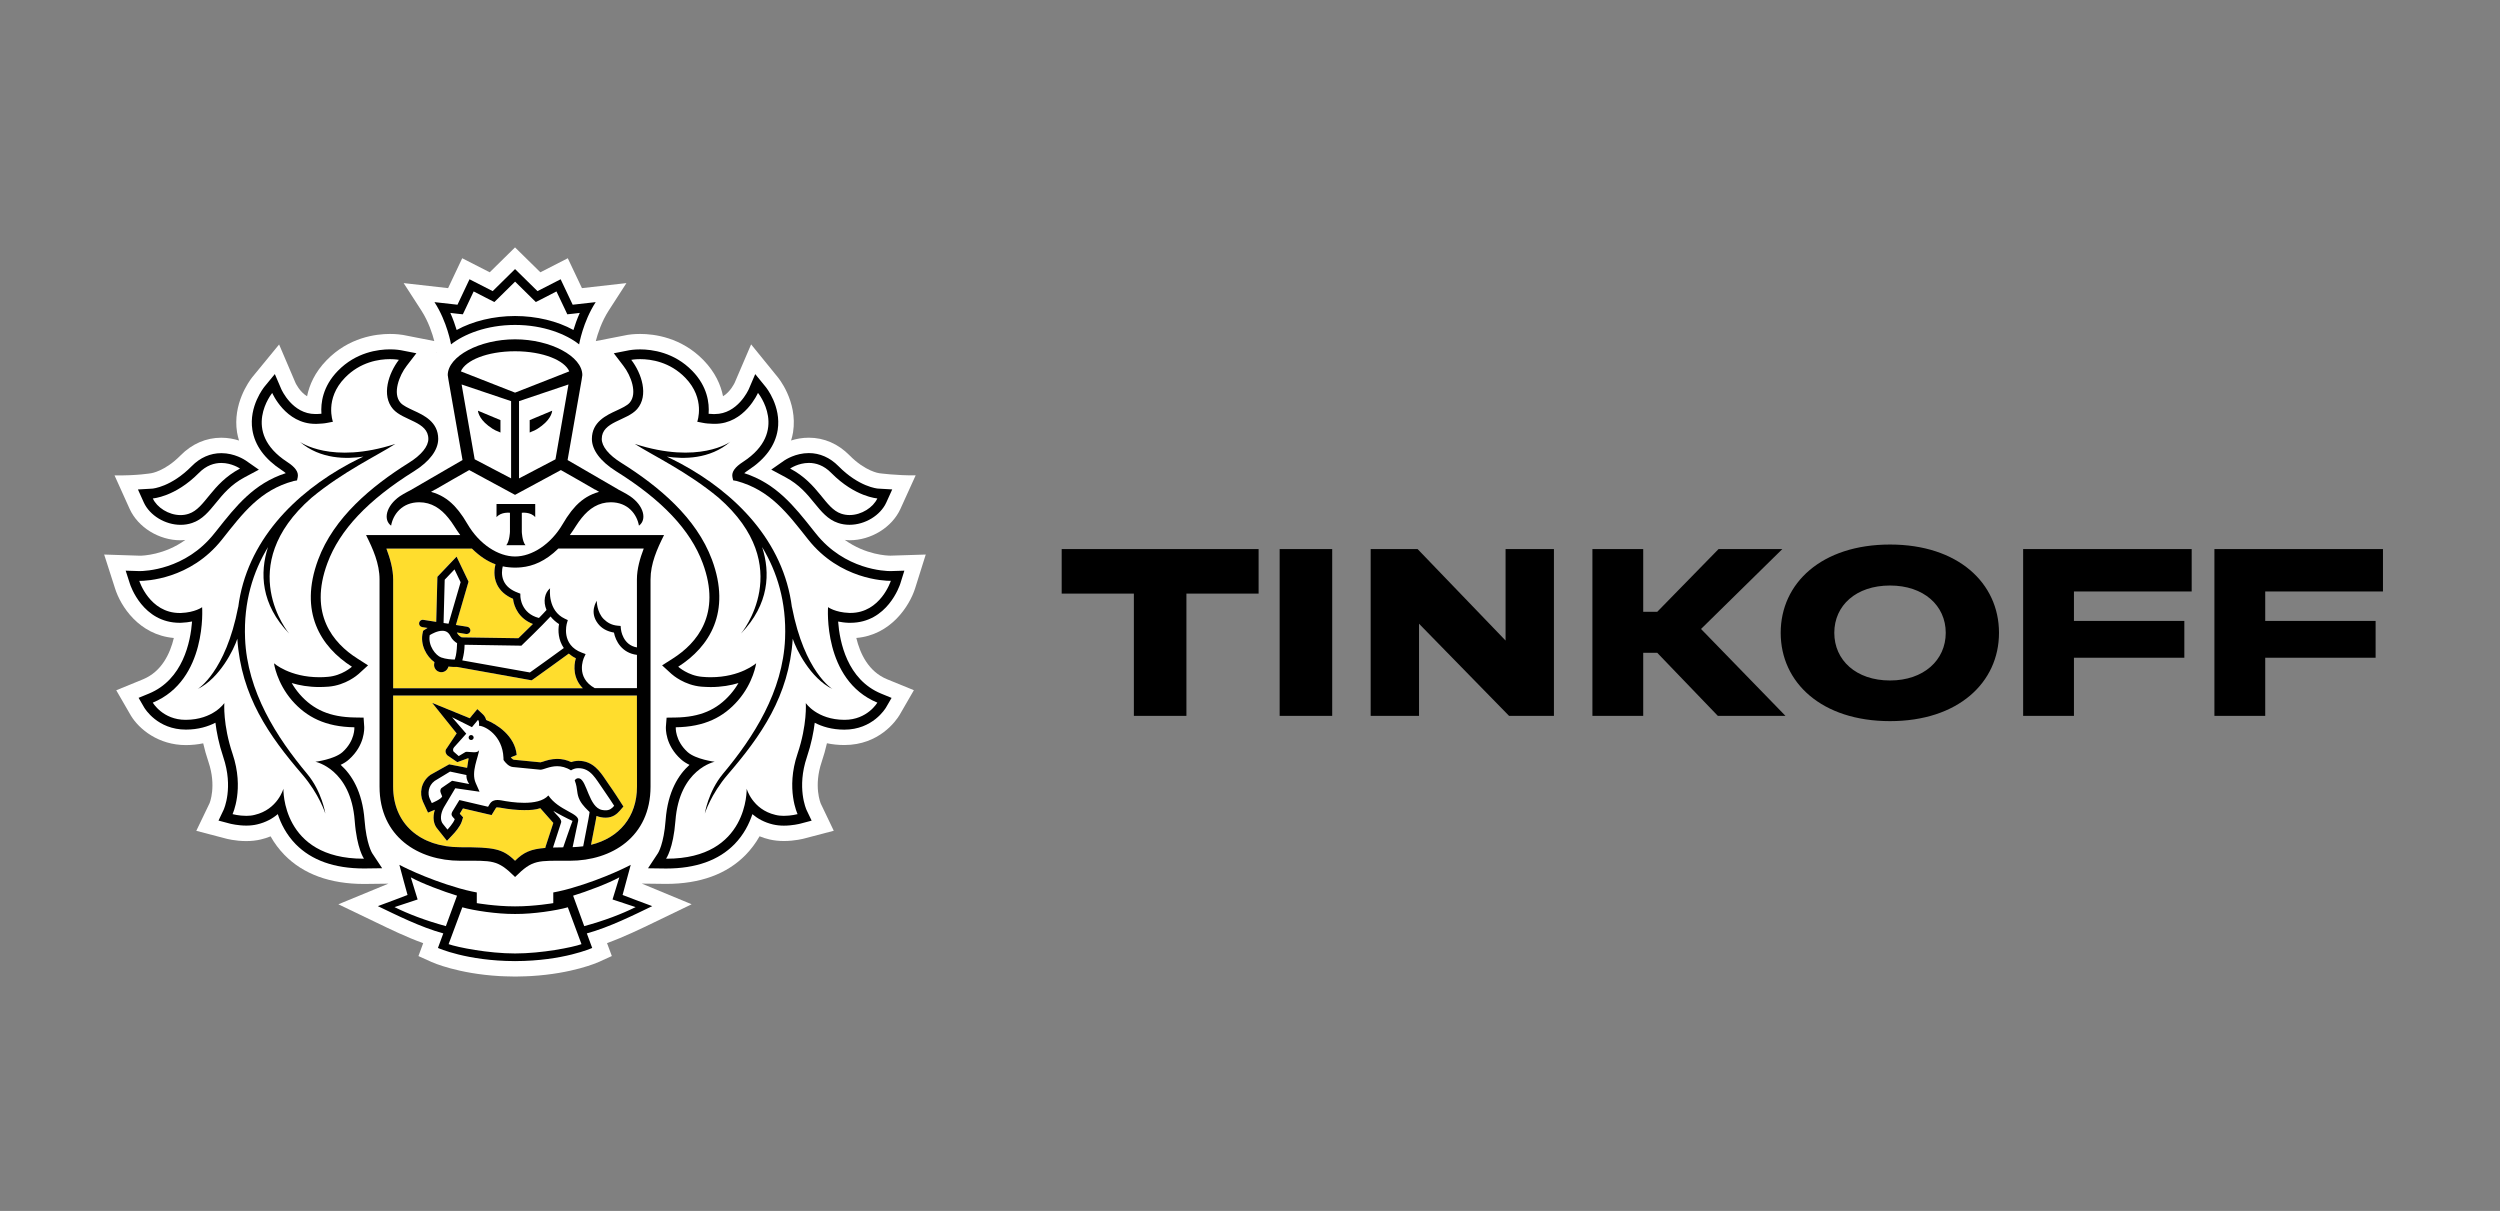 <?xml version="1.0" encoding="UTF-8"?> <svg xmlns="http://www.w3.org/2000/svg" width="192" height="93" viewBox="0 0 192 93" fill="none"><rect x="0" y="0" width="192" height="93" fill="#808080" stroke="none"/> <g clip-path="url(#clip0_119_79)"> <path d="M70.278 45.195L71.097 42.589L68.388 42.674C68.159 42.674 66.495 42.627 64.88 41.463C65.001 41.475 65.121 41.492 65.244 41.492C66.906 41.492 68.513 40.497 69.157 39.075L70.323 36.507C68.862 36.526 67.526 36.343 67.526 36.343C67.514 36.341 66.462 36.207 65.244 34.971C64.37 34.084 63.289 33.615 62.118 33.615C61.606 33.615 61.148 33.706 60.754 33.831C60.816 33.622 60.875 33.411 60.908 33.193C61.281 30.789 59.723 28.954 59.723 28.957L57.686 26.449L56.423 29.395C56.418 29.405 56.1 30.094 55.529 30.432C55.356 29.567 54.934 28.593 54.03 27.662C52.325 25.908 50.251 25.647 49.165 25.647C48.662 25.647 48.303 25.701 48.216 25.715L45.757 26.196C45.898 25.65 46.2 24.7 46.753 23.844L48.11 21.742L44.694 22.129L43.606 19.833L41.501 20.912L39.554 19L37.611 20.912L35.498 19.833L34.413 22.129L31 21.742L32.359 23.844C32.911 24.7 33.214 25.647 33.353 26.194L31.006 25.734L30.926 25.72C30.808 25.701 30.452 25.647 29.947 25.647C28.861 25.647 26.786 25.91 25.087 27.662C24.18 28.591 23.758 29.567 23.583 30.432C23.017 30.099 22.7 29.419 22.7 29.419L21.435 26.456L19.365 28.98C19.113 29.306 17.864 31.03 18.204 33.197C18.239 33.413 18.296 33.624 18.357 33.833C17.966 33.709 17.508 33.617 16.995 33.617C15.825 33.617 14.744 34.087 13.868 34.973C12.655 36.205 11.607 36.343 11.616 36.343C11.616 36.343 10.509 36.54 8.795 36.509L9.954 39.078C10.599 40.502 12.209 41.494 13.868 41.494C13.993 41.494 14.113 41.477 14.236 41.466C12.626 42.629 10.962 42.676 10.762 42.678L8 42.589L8.836 45.193C9.256 46.534 10.66 48.758 13.351 48.997C13.058 50.217 12.409 51.582 10.984 52.171L8.928 53.013L10.049 54.953C10.681 55.999 12.166 57.223 14.281 57.223C14.739 57.221 15.18 57.176 15.605 57.087C15.714 57.565 15.851 58.044 16.011 58.518C16.641 60.38 16.099 61.68 16.091 61.694L15.076 63.807L17.342 64.4C17.371 64.41 18.055 64.595 18.912 64.595C19.302 64.595 19.672 64.555 20.021 64.473C20.286 64.412 20.538 64.33 20.781 64.232C21.074 64.755 21.431 65.231 21.846 65.658C23.298 67.138 25.354 67.888 27.959 67.888H27.969L29.829 67.865L25.986 69.45L28.904 70.851C29.963 71.364 31.221 71.972 32.501 72.436L32.137 73.426L33.143 73.881C33.232 73.921 35.166 74.782 38.38 74.965C38.38 74.965 39.157 75 39.584 75C40.011 75 40.778 74.962 40.778 74.962C43.972 74.775 45.891 73.923 45.981 73.881L46.989 73.424L46.62 72.431C47.938 71.953 49.24 71.322 50.255 70.83L53.118 69.448L49.288 67.86L51.155 67.883C53.763 67.883 55.821 67.133 57.27 65.651C57.683 65.226 58.04 64.75 58.335 64.227C58.578 64.325 58.833 64.407 59.097 64.469C59.444 64.55 59.815 64.59 60.204 64.59C61.047 64.59 61.739 64.405 61.757 64.4L64.033 63.802L63.041 61.729C63.018 61.675 62.475 60.378 63.105 58.513C63.266 58.037 63.4 57.559 63.509 57.082C63.936 57.172 64.382 57.218 64.843 57.218C67.536 57.218 68.827 55.335 69.077 54.927L70.186 53.008L68.13 52.168C66.703 51.58 66.056 50.212 65.765 48.995C68.418 48.77 69.844 46.546 70.278 45.195ZM33.532 27.092L33.504 27.099L33.528 27.069L33.532 27.092Z" fill="white"></path> <path d="M39.556 26.977C37.38 26.98 35.749 27.688 35.393 28.521L39.556 30.153L43.72 28.521C43.366 27.688 41.735 26.98 39.556 26.977Z" fill="white"></path> <path d="M39.599 70.194H39.594H39.559H39.519H39.516C38.197 70.203 36.382 69.933 35.506 69.68L34.453 72.511C35.147 72.757 37.498 73.227 39.559 73.227C41.615 73.227 43.968 72.755 44.66 72.511L43.609 69.68C42.731 69.936 40.918 70.203 39.599 70.194Z" fill="white"></path> <path d="M47.566 67.379C46.782 67.82 45.033 68.482 44.016 68.789L44.87 71.127C46.444 70.701 47.742 70.201 48.817 69.666L47.044 69.08L47.566 67.379Z" fill="white"></path> <path d="M31.55 67.379L32.074 69.08L30.299 69.666C31.37 70.201 32.676 70.701 34.243 71.127L35.097 68.789C34.085 68.482 32.333 67.818 31.55 67.379Z" fill="white"></path> <path d="M39.558 24.271C41.199 24.271 42.808 24.66 44.045 25.345C44.158 24.967 44.316 24.51 44.531 24.031L44.064 24.088L43.573 24.139L43.365 23.696L42.74 22.382L41.6 22.974L41.156 23.199L40.802 22.852L39.563 21.632L38.326 22.852L37.972 23.199L37.528 22.974L36.381 22.382L35.763 23.696L35.55 24.139L35.059 24.088L34.592 24.031C34.807 24.512 34.962 24.967 35.078 25.345C36.317 24.66 37.922 24.271 39.558 24.271Z" fill="white"></path> <path d="M64.602 39.452C64.814 39.524 65.031 39.557 65.246 39.557C66.174 39.557 67.071 38.961 67.38 38.279C67.38 38.279 65.678 38.176 63.849 36.33C63.266 35.731 62.65 35.553 62.121 35.553C61.3 35.553 60.684 35.985 60.684 35.985C62.893 37.153 63.344 39.029 64.602 39.452Z" fill="white"></path> <path d="M13.868 39.557C14.082 39.557 14.3 39.524 14.508 39.452C15.77 39.029 16.223 37.153 18.433 35.985C18.433 35.985 17.814 35.553 16.998 35.553C16.466 35.553 15.85 35.731 15.265 36.33C13.438 38.176 11.736 38.279 11.736 38.279C12.041 38.961 12.94 39.557 13.868 39.557Z" fill="white"></path> <path d="M65.204 47.075C65.242 47.078 65.275 47.078 65.315 47.078C67.63 47.078 68.416 44.613 68.416 44.613H68.371C67.947 44.613 64.503 44.514 62.069 41.439C60.467 39.417 59.154 37.639 56.56 36.94L56.305 36.896L56.248 36.638C56.178 36.244 56.449 35.875 57.065 35.477C60.643 33.148 58.215 30.178 58.215 30.178C58.215 30.178 57.193 32.554 54.905 32.554C54.851 32.554 54.792 32.552 54.735 32.552C54.476 32.538 54.226 32.528 53.973 32.474L53.55 32.392C53.55 32.392 54.202 30.631 52.63 29.012C51.445 27.79 50.003 27.584 49.17 27.584C48.749 27.584 48.483 27.638 48.483 27.638C49.273 28.665 49.845 30.368 48.931 31.419C48.143 32.322 46.217 32.367 46.217 33.713C46.217 34.283 46.753 34.949 47.716 35.547C50.612 37.36 53.487 39.764 54.681 42.987C56.175 47.008 54.492 49.674 52.09 51.204C52.09 51.204 52.842 51.893 53.935 51.98C54.157 52.001 54.374 52.011 54.577 52.011C56.883 52.011 58.075 50.936 58.075 50.936C58.075 50.936 57.879 52.421 56.678 53.8C55.571 55.074 54.117 55.822 51.901 55.855C51.901 55.855 51.83 56.877 52.812 57.762C53.44 58.32 54.891 58.503 54.891 58.503C54.891 58.503 52.174 59.05 51.875 63.037C51.712 65.197 51.157 65.948 51.157 65.948H51.207C57.511 65.948 57.348 60.574 57.348 60.574C57.348 60.574 57.787 62.164 59.546 62.58C59.758 62.636 59.985 62.657 60.202 62.657C60.769 62.657 61.259 62.526 61.259 62.526C61.259 62.526 60.339 60.595 61.252 57.895C62.01 55.655 61.887 53.995 61.887 53.995C61.887 53.995 62.737 55.271 64.843 55.282H64.864C66.618 55.282 67.382 53.962 67.382 53.962C63.178 52.229 63.594 46.632 63.594 46.632C63.594 46.632 64.139 47.035 65.204 47.075ZM63.938 52.92C62.23 52.083 61.148 49.86 60.887 49.057C60.603 53.467 58.437 56.528 55.904 59.474C54.589 61.001 54.131 62.486 54.131 62.486C54.131 62.486 54.384 60.804 55.521 59.434C57.884 56.612 60.129 53.101 60.297 49.041C60.412 46.208 59.678 43.909 58.533 42.016C59.173 43.989 59.083 46.405 56.909 48.659C56.909 48.659 61.236 43.505 55.186 38.223C52.764 36.213 50.116 34.972 48.752 34.093C53.68 35.69 56.086 33.931 56.086 33.931C54.511 35.287 52.474 35.263 51.211 35.069C51.554 35.235 51.91 35.409 52.295 35.613C56.449 37.855 60.183 41.545 60.82 46.656V46.616C61.788 51.633 63.938 52.92 63.938 52.92Z" fill="white"></path> <path d="M24.222 58.503C24.222 58.503 25.674 58.322 26.302 57.762C27.281 56.877 27.213 55.855 27.213 55.855C24.994 55.824 23.543 55.074 22.428 53.803C21.236 52.423 21.038 50.939 21.038 50.939C21.038 50.939 22.23 52.013 24.534 52.013C24.742 52.013 24.956 52.003 25.178 51.982C26.271 51.896 27.026 51.206 27.026 51.206C24.623 49.677 22.938 47.008 24.43 42.987C25.627 39.767 28.499 37.36 31.396 35.547C32.358 34.949 32.894 34.285 32.894 33.713C32.894 32.367 30.971 32.322 30.182 31.419C29.269 30.368 29.842 28.663 30.631 27.638C30.631 27.638 30.369 27.584 29.946 27.584C29.115 27.584 27.673 27.79 26.488 29.012C24.912 30.631 25.565 32.392 25.565 32.392L25.143 32.474C24.89 32.528 24.638 32.538 24.38 32.552C24.322 32.552 24.269 32.554 24.213 32.554C21.921 32.554 20.904 30.18 20.904 30.18C20.904 30.18 18.475 33.15 22.051 35.479C22.667 35.878 22.936 36.246 22.865 36.64L22.808 36.898L22.549 36.943C19.959 37.642 18.645 39.42 17.042 41.441C14.613 44.512 11.174 44.613 10.745 44.613H10.697C10.697 44.613 11.483 47.078 13.799 47.078C13.837 47.078 13.87 47.078 13.91 47.075C14.974 47.038 15.522 46.632 15.522 46.632C15.522 46.632 15.933 52.226 11.733 53.962C11.733 53.962 12.498 55.282 14.252 55.282H14.273C16.381 55.271 17.229 53.995 17.229 53.995C17.229 53.995 17.106 55.655 17.861 57.895C18.774 60.595 17.859 62.526 17.859 62.526C17.859 62.526 18.35 62.657 18.914 62.657C19.133 62.657 19.358 62.636 19.568 62.58C21.324 62.164 21.765 60.574 21.765 60.574C21.765 60.574 21.605 65.948 27.909 65.948H27.954C27.954 65.948 27.402 65.197 27.241 63.037C26.939 59.05 24.222 58.503 24.222 58.503ZM23.21 59.474C20.677 56.528 18.512 53.467 18.227 49.057C17.965 49.857 16.889 52.083 15.18 52.92C15.18 52.92 17.328 51.633 18.293 46.616V46.656C18.933 41.547 22.665 37.855 26.821 35.613C27.201 35.406 27.562 35.233 27.902 35.069C26.639 35.263 24.602 35.287 23.028 33.931C23.028 33.931 25.433 35.69 30.359 34.093C28.995 34.972 26.349 36.213 23.927 38.223C17.875 43.505 22.204 48.659 22.204 48.659C20.028 46.402 19.941 43.989 20.58 42.016C19.433 43.911 18.701 46.208 18.819 49.041C18.985 53.101 21.229 56.612 23.587 59.434C24.727 60.802 24.985 62.486 24.985 62.486C24.985 62.486 24.522 61.001 23.21 59.474Z" fill="white"></path> <path d="M34.896 38.858C35 38.968 35.101 39.087 35.198 39.207C35.222 39.235 35.243 39.261 35.266 39.294C35.356 39.413 35.448 39.54 35.536 39.669C35.554 39.695 35.573 39.725 35.594 39.756C35.701 39.916 35.8 40.08 35.899 40.248C36.808 41.808 38.264 42.739 39.555 42.742C40.849 42.739 42.3 41.808 43.214 40.248C43.315 40.075 43.417 39.906 43.523 39.749C43.539 39.725 43.556 39.705 43.57 39.681C43.66 39.547 43.754 39.416 43.854 39.289C43.875 39.261 43.894 39.238 43.913 39.214C44.014 39.09 44.118 38.968 44.224 38.855C44.243 38.837 44.257 38.82 44.274 38.806C44.736 38.335 45.289 37.976 46.011 37.776L45.69 37.591H45.671L44.392 36.852L43.077 36.104L39.565 38.004L39.555 37.997L39.548 38.004L36.033 36.104L34.721 36.85L33.44 37.589H33.425L33.1 37.774C33.824 37.973 34.374 38.328 34.839 38.799C34.86 38.818 34.875 38.839 34.896 38.858ZM38.134 38.705H39.621H41.106V39.718C40.757 39.294 40.077 39.381 40.077 39.381V40.842C40.077 40.842 40.103 41.56 40.355 41.872H39.621H38.885C39.142 41.562 39.166 40.842 39.166 40.842V39.381C39.166 39.381 38.488 39.294 38.134 39.718V38.705Z" fill="white"></path> <path d="M39.251 36.739V30.807L35.451 29.526L36.454 35.275L39.251 36.739ZM38.435 32.264V33.216L38.251 33.131C38.241 33.124 37.972 33.063 37.5 32.693C36.721 32.092 36.707 31.539 36.707 31.539L38.435 32.264Z" fill="white"></path> <path d="M42.661 35.275L43.659 29.526L39.861 30.807V36.739L42.661 35.275ZM40.678 32.264L42.406 31.541C42.406 31.541 42.392 32.095 41.61 32.695C41.141 33.066 40.869 33.127 40.86 33.134L40.676 33.218V32.264H40.678Z" fill="white"></path> <path d="M33.877 50.491C34.247 50.625 34.696 50.653 34.925 50.653C34.934 50.625 34.946 50.59 34.958 50.548C34.979 50.48 34.998 50.414 35.012 50.339C35.076 50.011 35.099 49.638 35.104 49.398C34.948 49.302 34.729 49.131 34.606 48.875C34.464 48.58 34.264 48.444 33.968 48.444C33.586 48.444 33.175 48.671 33.001 48.779C32.862 49.598 33.468 50.341 33.877 50.491Z" fill="white"></path> <path d="M42.283 47.343C41.577 48.106 40.196 49.433 40.128 49.501L40.045 49.586L35.681 49.518C35.679 49.947 35.608 50.313 35.539 50.58C35.528 50.625 35.516 50.672 35.504 50.719L40.697 51.645C41.237 51.27 42.724 50.191 43.3 49.769C42.88 49.159 42.84 48.436 42.934 47.927C42.661 47.752 42.45 47.554 42.283 47.343Z" fill="white"></path> <path d="M42.875 42.127C41.869 43.119 40.904 43.485 40.042 43.57C39.887 43.586 39.729 43.596 39.568 43.596H39.556H39.547C39.386 43.596 39.226 43.586 39.07 43.57C38.919 43.556 38.761 43.532 38.603 43.497C38.546 43.72 38.475 44.187 38.678 44.627C38.86 45.029 39.23 45.327 39.771 45.524L39.953 45.594L39.955 45.789C39.955 45.847 39.998 47.109 41.383 47.459C41.61 47.226 41.815 47.018 41.966 46.844C41.683 46.183 41.831 45.507 42.242 45.176C42.224 45.247 42.044 46.903 43.38 47.517L43.6 47.62L43.533 47.853C43.512 47.923 43.066 49.525 44.683 50.121L44.968 50.229L44.841 50.505C44.813 50.566 44.178 52.021 45.672 52.846H48.913V50.29C47.761 50.149 47.272 49.23 47.147 48.578C46.611 48.486 46.196 48.256 45.913 47.881C45.233 46.992 45.818 46.178 45.825 46.133C45.823 46.141 45.825 47.008 46.364 47.543C46.63 47.801 46.947 48.001 47.426 48.045L47.662 48.066L47.683 48.305C47.688 48.357 47.818 49.53 48.915 49.715L48.913 44.494C48.913 43.685 49.151 42.871 49.437 42.12H42.875V42.127Z" fill="white"></path> <path d="M34.154 44.52L34.066 47.846L34.446 47.902L35.376 44.712L34.904 43.731L34.154 44.52Z" fill="white"></path> <path d="M44.408 59.773C44.437 59.773 44.47 59.777 44.501 59.785C45.079 59.949 45.225 62.022 46.24 62.207C46.339 62.228 46.431 62.233 46.512 62.233C46.804 62.233 46.979 62.109 47.168 61.889C47.168 61.889 46.658 61.091 46.276 60.554C45.768 59.85 45.374 58.999 44.43 58.999C44.408 58.999 44.38 58.999 44.357 59.001C44.045 59.017 43.854 59.168 43.854 59.168C43.471 58.928 43.115 58.846 42.792 58.846C42.199 58.846 41.739 59.116 41.51 59.116H41.501L39.39 58.91C39.06 58.879 38.8 58.548 38.706 58.419C38.682 58.384 38.67 58.363 38.67 58.363C38.67 58.307 38.67 58.248 38.666 58.197C38.595 56.482 37.259 55.748 36.785 55.736C36.785 55.736 36.841 55.41 36.712 55.286L36.246 55.846L34.719 55.084L35.807 56.348L34.885 57.378C34.769 57.495 34.783 57.655 34.83 57.72L35.229 58.07L35.734 57.765C35.76 57.746 35.805 57.742 35.862 57.742C36.001 57.742 36.211 57.777 36.4 57.777C36.605 57.777 36.785 57.732 36.806 57.54C36.742 58.175 36.15 59.28 36.539 60.148L36.827 60.802L34.962 60.535L34.089 62.001C33.82 62.489 33.778 63.017 34.037 63.303L34.363 63.709C34.363 63.709 34.821 63.225 34.925 62.909L34.776 62.747C34.651 62.611 34.658 62.489 34.733 62.341L35.281 61.438L37.483 61.954L37.599 61.757C37.748 61.511 37.962 61.436 38.199 61.436C38.295 61.436 38.394 61.447 38.498 61.464C38.907 61.544 39.579 61.651 40.252 61.651C40.991 61.651 41.722 61.52 42.112 61.086C42.91 62.261 44.527 62.449 44.399 63.045L43.974 65.057C44.255 65.046 44.527 65.027 44.784 64.992L45.188 62.897C45.232 62.669 45.275 62.362 45.275 62.362C45.119 62.205 44.742 61.872 44.529 61.469C44.243 60.924 44.399 60.641 44.133 59.932C44.142 59.937 44.222 59.773 44.408 59.773ZM36.171 56.831C36.062 56.829 35.984 56.738 35.989 56.63C35.999 56.526 36.086 56.444 36.192 56.454C36.301 56.458 36.379 56.552 36.374 56.655C36.364 56.759 36.275 56.839 36.171 56.831Z" fill="white"></path> <path d="M33.163 61.677C33.163 61.677 33.892 61.379 33.959 61.166L33.862 60.924C33.793 60.767 33.803 60.596 33.935 60.502L34.723 59.96L36.041 60.211C36.041 60.211 35.802 59.915 35.826 59.519L34.57 59.254L33.385 59.972C32.877 60.349 32.84 60.966 33.007 61.332L33.163 61.677Z" fill="white"></path> <path d="M42.471 65.088C42.707 65.078 42.966 65.073 43.252 65.073C43.252 65.073 43.929 63.106 43.967 63.042C43.587 62.876 42.799 62.461 42.494 62.27C42.695 62.569 43.184 62.911 43.087 63.174L42.471 65.088Z" fill="white"></path> <path d="M48.92 53.416H30.195V60.415C30.195 63.277 32.28 65.069 35.355 65.069C37.926 65.069 38.603 65.167 39.559 66.11C40.218 65.458 40.763 65.214 41.882 65.123L41.907 65.015L42.498 63.202C42.465 63.162 41.499 62.071 41.499 62.071C41.117 62.198 40.796 62.219 40.255 62.219C39.701 62.219 39.075 62.156 38.398 62.029C38.329 62.012 38.266 62.008 38.202 62.008C38.119 62.008 38.112 62.015 38.091 62.055L37.973 62.247L37.758 62.599L37.354 62.507L35.558 62.087L35.312 62.491L35.35 62.533L35.57 62.772L35.473 63.084C35.341 63.492 34.911 63.969 34.782 64.1L34.333 64.578L33.925 64.065L33.618 63.682C33.294 63.324 33.219 62.772 33.401 62.195C33.396 62.2 33.389 62.202 33.382 62.202L32.874 62.411L32.645 61.919L32.485 61.569C32.209 60.955 32.31 60.056 33.054 59.514L34.501 58.703L35.877 58.973C35.91 58.841 35.959 58.372 35.999 58.252C35.974 58.25 35.948 58.243 35.922 58.243L35.129 58.536L34.364 58.011C34.364 58.011 34.064 57.725 34.335 57.439L35.077 56.324L33.2 53.984L36.084 55.161L36.276 54.924L36.665 54.462L37.106 54.88C37.232 54.999 37.302 55.147 37.338 55.295C38.133 55.602 39.556 56.51 39.682 57.985L39.236 58.163V58.175C39.337 58.295 39.422 58.344 39.448 58.349L41.506 58.55C41.558 58.541 41.624 58.518 41.697 58.496C41.952 58.41 42.337 58.285 42.793 58.285C43.163 58.285 43.522 58.37 43.867 58.529C43.994 58.482 44.15 58.447 44.329 58.435L44.428 58.433C45.531 58.433 46.078 59.252 46.517 59.904C46.59 60.016 46.664 60.124 46.739 60.23C47.124 60.769 47.627 61.56 47.648 61.593L47.874 61.944L47.596 62.266C47.381 62.512 47.06 62.8 46.508 62.8C46.395 62.8 46.27 62.789 46.135 62.763C46.017 62.742 45.911 62.707 45.807 62.664C45.79 62.772 45.769 62.901 45.748 63.012L45.387 64.883C47.546 64.356 48.918 62.735 48.918 60.417L48.92 53.416Z" fill="#FFDD2D"></path> <path d="M30.195 52.853H44.756C44.029 52.108 44.039 51.162 44.225 50.548C44.013 50.447 43.838 50.325 43.682 50.194C43.113 50.611 41.376 51.868 40.923 52.182L40.826 52.248L35.112 51.221H34.996C34.859 51.221 34.658 51.216 34.439 51.19C34.378 51.446 34.156 51.622 33.901 51.622C33.872 51.622 33.839 51.62 33.809 51.613C33.66 51.587 33.53 51.512 33.443 51.388C33.353 51.266 33.318 51.12 33.344 50.97L33.365 50.848C32.775 50.435 32.232 49.513 32.473 48.542L32.496 48.439L32.579 48.38C32.591 48.371 32.69 48.305 32.836 48.221L32.421 48.158C32.265 48.13 32.161 47.986 32.185 47.834C32.211 47.679 32.357 47.569 32.511 47.599L33.499 47.754L33.589 44.292L35.062 42.744L35.98 44.665L35.01 47.996L35.884 48.132C36.037 48.155 36.143 48.298 36.12 48.456C36.096 48.594 35.978 48.69 35.839 48.69C35.825 48.69 35.808 48.69 35.794 48.688L35.083 48.573C35.093 48.594 35.107 48.606 35.116 48.629C35.192 48.784 35.359 48.897 35.459 48.943L39.816 49.011C40 48.833 40.458 48.387 40.928 47.916C39.856 47.513 39.467 46.593 39.4 45.983C38.801 45.73 38.388 45.35 38.159 44.855C37.88 44.243 37.98 43.631 38.053 43.333C37.472 43.122 36.861 42.737 36.238 42.123H29.676C29.957 42.873 30.195 43.687 30.195 44.496V52.853Z" fill="#FFDD2D"></path> <path d="M36.194 56.453C36.087 56.444 35.998 56.526 35.991 56.629C35.984 56.737 36.064 56.828 36.172 56.831C36.276 56.84 36.368 56.76 36.378 56.655C36.378 56.552 36.302 56.456 36.194 56.453Z" fill="black"></path> <path d="M48.894 69.145L47.815 68.734L48.113 67.627L48.441 66.419C48.441 66.419 46.529 67.449 43.836 68.223C43.071 68.441 42.492 68.54 42.492 68.54V69.361C42.492 69.361 41.053 69.609 39.596 69.609H39.58H39.559H39.53H39.514C38.057 69.609 36.618 69.361 36.618 69.361V68.54C36.618 68.54 36.037 68.441 35.275 68.223C32.581 67.449 30.672 66.419 30.672 66.419L30.995 67.627L31.299 68.734L30.218 69.145L29.02 69.591C30.396 70.25 32.3 71.211 34.045 71.685L33.634 72.802C33.634 72.802 35.846 73.803 39.53 73.812V73.815H39.542H39.559H39.573H39.582V73.812C43.272 73.803 45.481 72.802 45.481 72.802L45.068 71.685C46.812 71.211 48.722 70.25 50.091 69.591L48.894 69.145ZM30.299 69.666L32.074 69.079L31.55 67.379C32.331 67.82 34.085 68.481 35.1 68.788L34.243 71.127C32.676 70.698 31.37 70.198 30.299 69.666ZM39.559 73.226C37.498 73.226 35.145 72.755 34.453 72.511L35.506 69.68C36.379 69.933 38.197 70.203 39.516 70.193H39.519H39.559H39.594H39.599C40.918 70.203 42.731 69.933 43.609 69.68L44.659 72.511C43.968 72.757 41.617 73.226 39.559 73.226ZM44.869 71.127L44.015 68.788C45.032 68.481 46.781 67.82 47.565 67.379L47.043 69.079L48.816 69.666C47.742 70.198 46.444 70.698 44.869 71.127Z" fill="black"></path> <path d="M39.556 24.955C41.751 24.955 43.507 25.677 44.477 26.449C44.477 26.449 44.765 24.725 45.75 23.203L43.982 23.402L43.057 21.448L41.279 22.358L39.556 20.665L37.838 22.358L36.058 21.448L35.135 23.402L33.367 23.203C34.351 24.725 34.639 26.449 34.639 26.449C35.612 25.677 37.363 24.955 39.556 24.955ZM35.055 24.087L35.546 24.139L35.758 23.695L36.377 22.382L37.524 22.971L37.968 23.196L38.322 22.849L39.559 21.629L40.798 22.849L41.152 23.196L41.596 22.971L42.736 22.382L43.361 23.695L43.569 24.139L44.06 24.087L44.527 24.031C44.312 24.512 44.154 24.967 44.041 25.344C42.804 24.659 41.194 24.27 39.554 24.27C37.92 24.27 36.313 24.659 35.071 25.344C34.956 24.967 34.8 24.509 34.585 24.031L35.055 24.087Z" fill="black"></path> <path d="M65.31 47.831C68.15 47.831 69.099 44.96 69.139 44.838L69.455 43.827L68.39 43.86H68.386C68.01 43.86 64.878 43.778 62.657 40.973L62.447 40.712C60.995 38.878 59.619 37.135 57.16 36.34C57.231 36.277 57.332 36.197 57.471 36.108C58.777 35.254 59.537 34.217 59.728 33.014C60.006 31.203 58.845 29.761 58.793 29.702L58.002 28.731L57.509 29.883C57.476 29.955 56.645 31.799 54.898 31.799H54.769C54.648 31.792 54.535 31.787 54.422 31.778C54.483 30.955 54.332 29.681 53.171 28.487C51.776 27.049 50.062 26.834 49.165 26.834C48.686 26.834 48.367 26.892 48.334 26.897L47.14 27.131L47.877 28.095C48.455 28.839 48.979 30.211 48.358 30.929C48.16 31.157 47.751 31.342 47.359 31.527C46.555 31.895 45.457 32.407 45.457 33.711C45.457 34.555 46.116 35.437 47.31 36.188C50.846 38.397 53.027 40.703 53.969 43.248C55.425 47.163 53.525 49.395 51.679 50.571L50.85 51.1L51.575 51.762C51.672 51.846 52.559 52.623 53.869 52.736C54.117 52.752 54.356 52.766 54.578 52.766C55.418 52.766 56.133 52.635 56.714 52.459C56.553 52.738 56.357 53.022 56.109 53.308C55.054 54.523 53.756 55.076 51.889 55.105L51.195 55.116L51.141 55.808C51.134 55.947 51.082 57.23 52.304 58.32C52.491 58.489 52.718 58.627 52.954 58.742C52.125 59.484 51.282 60.774 51.12 62.986C50.983 64.832 50.539 65.514 50.534 65.521L49.767 66.684L51.153 66.703C53.442 66.703 55.196 66.075 56.411 64.832C57.129 64.095 57.54 63.265 57.783 62.528C58.182 62.866 58.697 63.161 59.367 63.319C59.622 63.377 59.9 63.41 60.2 63.41C60.847 63.41 61.387 63.274 61.449 63.26L62.334 63.026L61.942 62.205C61.914 62.139 61.175 60.492 61.97 58.142C62.312 57.126 62.487 56.216 62.572 55.508C63.129 55.796 63.875 56.035 64.84 56.038C67.031 56.038 67.996 54.413 68.041 54.344L68.473 53.599L67.673 53.27C65.062 52.194 64.484 49.302 64.368 47.735C64.604 47.779 64.874 47.822 65.178 47.831H65.31ZM67.38 53.962C67.38 53.962 66.615 55.283 64.862 55.283H64.84C62.735 55.271 61.885 53.995 61.885 53.995C61.885 53.995 62.008 55.656 61.248 57.896C60.334 60.595 61.255 62.526 61.255 62.526C61.255 62.526 60.764 62.657 60.198 62.657C59.98 62.657 59.754 62.636 59.541 62.58C57.783 62.164 57.344 60.574 57.344 60.574C57.344 60.574 57.507 65.948 51.202 65.948H51.153C51.153 65.948 51.707 65.197 51.873 63.037C52.172 59.05 54.889 58.503 54.889 58.503C54.889 58.503 53.44 58.323 52.812 57.762C51.83 56.878 51.898 55.855 51.898 55.855C54.117 55.825 55.569 55.074 56.676 53.8C57.875 52.421 58.073 50.936 58.073 50.936C58.073 50.936 56.881 52.011 54.575 52.011C54.372 52.011 54.155 52.001 53.933 51.98C52.843 51.893 52.087 51.204 52.087 51.204C54.488 49.675 56.173 47.005 54.679 42.985C53.482 39.765 50.607 37.358 47.714 35.545C46.751 34.947 46.215 34.283 46.215 33.711C46.215 32.364 48.141 32.322 48.932 31.417C49.843 30.366 49.271 28.661 48.481 27.636C48.481 27.636 48.747 27.582 49.168 27.582C50.001 27.582 51.443 27.791 52.628 29.01C54.202 30.629 53.548 32.39 53.548 32.39L53.971 32.472C54.224 32.526 54.474 32.536 54.733 32.547C54.79 32.547 54.847 32.55 54.903 32.55C57.19 32.55 58.212 30.174 58.212 30.174C58.212 30.174 60.644 33.145 57.065 35.472C56.449 35.871 56.178 36.239 56.249 36.633L56.305 36.891L56.56 36.936C59.154 37.635 60.467 39.413 62.069 41.435C64.503 44.51 67.947 44.608 68.371 44.608H68.416C68.416 44.608 67.63 47.073 65.315 47.073C65.277 47.073 65.244 47.073 65.204 47.071C64.139 47.033 63.594 46.628 63.594 46.628C63.594 46.628 63.176 52.227 67.38 53.962Z" fill="black"></path> <path d="M60.323 36.65C61.383 37.211 61.999 37.961 62.539 38.627C63.07 39.277 63.576 39.903 64.364 40.163C64.645 40.26 64.942 40.304 65.244 40.304C66.429 40.304 67.619 39.584 68.07 38.587L68.523 37.588L67.425 37.523C67.373 37.52 65.962 37.393 64.39 35.796C63.743 35.142 62.962 34.797 62.119 34.797C61.09 34.797 60.328 35.308 60.243 35.36L59.232 36.066L60.323 36.65ZM62.122 35.552C62.65 35.552 63.266 35.73 63.849 36.329C65.678 38.175 67.38 38.278 67.38 38.278C67.071 38.958 66.174 39.556 65.247 39.556C65.032 39.556 64.817 39.523 64.602 39.451C63.344 39.028 62.893 37.152 60.682 35.984C60.682 35.984 61.3 35.552 62.122 35.552Z" fill="black"></path> <path d="M60.821 46.617V46.654C60.183 41.546 56.449 37.856 52.295 35.611C51.91 35.407 51.556 35.234 51.212 35.067C52.477 35.262 54.514 35.285 56.086 33.93C56.086 33.93 53.68 35.689 48.752 34.092C50.116 34.971 52.767 36.212 55.186 38.222C61.236 43.504 56.907 48.657 56.907 48.657C59.081 46.403 59.171 43.987 58.531 42.015C59.676 43.908 60.407 46.206 60.294 49.04C60.127 53.1 57.882 56.611 55.519 59.433C54.384 60.803 54.129 62.484 54.129 62.484C54.129 62.484 54.587 60.999 55.901 59.473C58.434 56.527 60.599 53.466 60.882 49.056C61.144 49.856 62.223 52.082 63.934 52.919C63.939 52.922 61.788 51.634 60.821 46.617Z" fill="black"></path> <path d="M28.58 65.519C28.578 65.512 28.139 64.83 27.997 62.983C27.832 60.772 26.991 59.482 26.161 58.74C26.401 58.628 26.623 58.489 26.81 58.318C28.03 57.228 27.978 55.944 27.971 55.806L27.924 55.114L27.225 55.102C25.363 55.072 24.062 54.518 23.007 53.306C22.762 53.02 22.564 52.736 22.403 52.457C22.983 52.633 23.694 52.764 24.537 52.764C24.763 52.764 24.997 52.75 25.245 52.734C26.555 52.621 27.442 51.847 27.541 51.76L28.266 51.099L27.438 50.569C25.585 49.391 23.692 47.158 25.146 43.246C26.087 40.701 28.266 38.395 31.807 36.186C33.001 35.435 33.655 34.553 33.655 33.709C33.655 32.405 32.56 31.891 31.755 31.525C31.363 31.34 30.955 31.154 30.756 30.927C30.133 30.212 30.66 28.837 31.235 28.093L31.977 27.129L30.778 26.895C30.742 26.89 30.428 26.831 29.947 26.831C29.05 26.831 27.341 27.047 25.944 28.485C24.78 29.681 24.627 30.955 24.686 31.776C24.572 31.785 24.459 31.79 24.341 31.797H24.213C22.462 31.797 21.634 29.953 21.601 29.881L21.107 28.729L20.309 29.7C20.265 29.759 19.099 31.204 19.382 33.012C19.571 34.215 20.331 35.252 21.636 36.106C21.777 36.195 21.877 36.275 21.947 36.338C19.49 37.133 18.117 38.878 16.665 40.713L16.455 40.973C14.236 43.778 11.097 43.86 10.722 43.86L9.652 43.827L9.978 44.838C10.016 44.96 10.962 47.831 13.804 47.831L13.941 47.827C14.241 47.817 14.51 47.777 14.751 47.73C14.633 49.295 14.054 52.187 11.441 53.266L10.644 53.594L11.076 54.34C11.118 54.408 12.086 56.034 14.281 56.034C15.239 56.031 15.985 55.792 16.545 55.504C16.63 56.212 16.804 57.122 17.146 58.138C17.942 60.488 17.201 62.134 17.172 62.2L16.781 63.021L17.668 63.256C17.727 63.27 18.272 63.406 18.917 63.406C19.219 63.406 19.497 63.373 19.748 63.314C20.42 63.157 20.939 62.861 21.334 62.524C21.574 63.26 21.988 64.091 22.703 64.827C23.921 66.07 25.672 66.699 27.962 66.699L29.35 66.68L28.58 65.519ZM27.91 65.948C21.605 65.948 21.766 60.575 21.766 60.575C21.766 60.575 21.327 62.165 19.568 62.58C19.358 62.636 19.134 62.657 18.914 62.657C18.348 62.657 17.859 62.526 17.859 62.526C17.859 62.526 18.775 60.596 17.862 57.896C17.106 55.656 17.229 53.995 17.229 53.995C17.229 53.995 16.382 55.271 14.274 55.283H14.253C12.499 55.283 11.734 53.962 11.734 53.962C15.936 52.229 15.523 46.633 15.523 46.633C15.523 46.633 14.977 47.036 13.91 47.076C13.873 47.078 13.837 47.078 13.8 47.078C11.482 47.078 10.698 44.613 10.698 44.613H10.745C11.172 44.613 14.611 44.515 17.045 41.44C18.648 39.418 19.962 37.642 22.552 36.941L22.811 36.896L22.868 36.638C22.939 36.244 22.67 35.876 22.054 35.477C18.475 33.148 20.907 30.179 20.907 30.179C20.907 30.179 21.924 32.552 24.216 32.552C24.272 32.552 24.324 32.55 24.383 32.55C24.641 32.536 24.896 32.526 25.146 32.473L25.568 32.391C25.568 32.391 24.914 30.629 26.491 29.011C27.676 27.788 29.118 27.582 29.949 27.582C30.372 27.582 30.634 27.636 30.634 27.636C29.845 28.663 29.274 30.366 30.185 31.417C30.974 32.32 32.897 32.365 32.897 33.711C32.897 34.281 32.361 34.947 31.398 35.545C28.502 37.358 25.627 39.765 24.433 42.985C22.941 47.006 24.624 49.673 27.029 51.204C27.029 51.204 26.274 51.894 25.181 51.981C24.959 52.002 24.744 52.011 24.537 52.011C22.233 52.011 21.041 50.937 21.041 50.937C21.041 50.937 21.239 52.422 22.431 53.801C23.545 55.074 24.997 55.825 27.216 55.855C27.216 55.855 27.287 56.878 26.305 57.762C25.675 58.321 24.225 58.504 24.225 58.504C24.225 58.504 26.944 59.05 27.242 63.038C27.405 65.198 27.955 65.948 27.955 65.948H27.91Z" fill="black"></path> <path d="M13.868 40.307C14.172 40.307 14.47 40.262 14.75 40.166C15.543 39.906 16.046 39.279 16.577 38.63C17.12 37.964 17.732 37.213 18.791 36.653L19.882 36.071L18.869 35.365C18.784 35.311 18.024 34.802 16.997 34.802C16.152 34.802 15.369 35.144 14.724 35.801C13.152 37.396 11.743 37.525 11.691 37.527L10.594 37.591L11.045 38.592C11.498 39.584 12.685 40.307 13.868 40.307ZM15.265 36.331C15.85 35.733 16.466 35.555 16.997 35.555C17.814 35.555 18.433 35.986 18.433 35.986C16.223 37.157 15.77 39.031 14.507 39.453C14.3 39.526 14.082 39.559 13.868 39.559C12.94 39.559 12.043 38.963 11.736 38.28C11.736 38.278 13.436 38.175 15.265 36.331Z" fill="black"></path> <path d="M18.822 49.042C18.704 46.208 19.436 43.91 20.583 42.017C19.943 43.989 20.03 46.405 22.207 48.659C22.207 48.659 17.878 43.506 23.93 38.224C26.351 36.214 29 34.973 30.362 34.093C25.436 35.691 23.03 33.932 23.03 33.932C24.602 35.287 26.639 35.264 27.905 35.067C27.562 35.233 27.203 35.407 26.823 35.611C22.665 37.856 18.933 41.545 18.293 46.654V46.614C17.328 51.631 15.18 52.919 15.18 52.919C16.889 52.081 17.965 49.858 18.227 49.056C18.513 53.465 20.677 56.526 23.21 59.472C24.524 60.999 24.987 62.484 24.987 62.484C24.987 62.484 24.73 60.802 23.59 59.432C21.232 56.615 18.987 53.102 18.822 49.042Z" fill="black"></path> <path d="M38.133 38.706V39.719C38.485 39.294 39.164 39.381 39.164 39.381V40.842C39.164 40.842 39.141 41.56 38.883 41.872H39.62H40.354C40.101 41.562 40.075 40.842 40.075 40.842V39.381C40.075 39.381 40.755 39.294 41.105 39.719V38.706H39.62H38.133Z" fill="black"></path> <path d="M37.5 32.696C37.97 33.066 38.241 33.128 38.251 33.135L38.435 33.219V32.264L36.707 31.542C36.707 31.544 36.724 32.096 37.5 32.696Z" fill="black"></path> <path d="M41.612 32.696C42.393 32.096 42.407 31.542 42.407 31.542L40.68 32.264V33.219L40.861 33.135C40.873 33.128 41.142 33.066 41.612 32.696Z" fill="black"></path> <path d="M44.723 28.809C44.723 27.362 42.271 26.06 39.563 26.06H39.561H39.554H39.547C36.84 26.06 34.387 27.362 34.387 28.809L34.441 29.166L35.522 35.332L34.437 35.958L31.628 37.589H31.637C31.637 37.589 31.005 37.91 30.712 38.109C29.643 38.848 29.416 39.925 30.037 40.37C30.19 39.493 30.889 38.574 32.197 38.574C33.139 38.574 33.856 39.057 34.437 39.782C34.585 39.965 34.727 40.159 34.859 40.37C35.022 40.635 35.185 40.868 35.348 41.093H28.113C28.644 42.155 29.149 43.281 29.149 44.503V60.415C29.149 64.267 32.131 66.106 35.355 66.106C37.847 66.106 38.183 65.993 39.559 67.353C40.928 65.991 41.263 66.106 43.758 66.106C46.984 66.106 49.961 64.267 49.961 60.415V44.503C49.961 43.281 50.466 42.155 50.999 41.093H43.763C43.923 40.87 44.086 40.635 44.249 40.37C44.383 40.159 44.522 39.965 44.669 39.782C45.254 39.054 45.969 38.574 46.911 38.574C48.219 38.574 48.915 39.491 49.071 40.37C49.692 39.925 49.468 38.848 48.391 38.109C48.103 37.91 47.471 37.589 47.471 37.589H47.48L44.671 35.958L43.59 35.332L44.671 29.166L44.723 28.809ZM35.452 29.527L39.252 30.808V36.739L36.455 35.273L35.452 29.527ZM36.238 42.127C36.861 42.744 37.472 43.127 38.053 43.337C37.977 43.635 37.878 44.25 38.159 44.862C38.388 45.355 38.803 45.734 39.4 45.988C39.467 46.598 39.854 47.515 40.928 47.921C40.458 48.392 40 48.835 39.813 49.016L35.459 48.948C35.36 48.899 35.192 48.788 35.117 48.631C35.107 48.61 35.093 48.599 35.086 48.575L35.796 48.69C35.813 48.692 35.827 48.692 35.841 48.692C35.978 48.692 36.098 48.599 36.122 48.458C36.145 48.301 36.039 48.158 35.886 48.134L35.013 47.998L35.983 44.67L35.065 42.749L33.592 44.297L33.502 47.759L32.513 47.604C32.359 47.574 32.213 47.686 32.187 47.839C32.164 47.991 32.267 48.134 32.423 48.162L32.839 48.226C32.69 48.31 32.593 48.376 32.581 48.385L32.496 48.444L32.473 48.547C32.232 49.518 32.777 50.44 33.365 50.852L33.344 50.974C33.32 51.125 33.353 51.27 33.443 51.392C33.528 51.516 33.66 51.591 33.806 51.617C33.837 51.622 33.87 51.624 33.898 51.624C34.153 51.624 34.375 51.448 34.439 51.193C34.658 51.219 34.859 51.223 34.996 51.223H35.112L40.826 52.248L40.923 52.185C41.378 51.868 43.113 50.611 43.682 50.196C43.838 50.33 44.013 50.452 44.225 50.552C44.041 51.167 44.029 52.112 44.759 52.858H30.195V44.506C30.195 43.696 29.957 42.882 29.676 42.132H36.238V42.127ZM43.3 49.769C42.722 50.191 41.234 51.27 40.696 51.645L35.504 50.719C35.515 50.672 35.527 50.627 35.539 50.581C35.607 50.313 35.676 49.947 35.681 49.518L40.045 49.588L40.127 49.504C40.194 49.438 41.577 48.111 42.283 47.346C42.45 47.555 42.66 47.754 42.934 47.93C42.84 48.437 42.88 49.159 43.3 49.769ZM34.607 48.875C34.729 49.131 34.951 49.302 35.105 49.398C35.1 49.638 35.076 50.011 35.013 50.339C34.998 50.412 34.98 50.48 34.958 50.548C34.947 50.59 34.935 50.625 34.925 50.653C34.696 50.653 34.245 50.625 33.877 50.491C33.469 50.341 32.86 49.598 33.002 48.779C33.179 48.671 33.587 48.444 33.969 48.444C34.264 48.441 34.465 48.58 34.607 48.875ZM34.066 47.846L34.153 44.522L34.904 43.731L35.376 44.712L34.446 47.902L34.066 47.846ZM43.253 65.076C42.969 65.076 42.707 65.081 42.471 65.09L43.09 63.178C43.187 62.913 42.698 62.573 42.497 62.275C42.802 62.465 43.59 62.881 43.97 63.047C43.93 63.108 43.253 65.076 43.253 65.076ZM45.193 62.904L44.789 64.996C44.532 65.031 44.258 65.05 43.977 65.062L44.402 63.049C44.53 62.451 42.913 62.266 42.115 61.091C41.725 61.527 40.991 61.656 40.255 61.656C39.582 61.656 38.91 61.548 38.501 61.469C38.397 61.452 38.298 61.44 38.201 61.44C37.965 61.44 37.751 61.513 37.602 61.762L37.484 61.959L35.282 61.443L34.734 62.343C34.656 62.489 34.651 62.613 34.777 62.749L34.925 62.911C34.824 63.23 34.366 63.711 34.366 63.711L34.038 63.305C33.778 63.017 33.821 62.491 34.092 62.003L34.965 60.537L36.83 60.805L36.54 60.148C36.15 59.28 36.743 58.175 36.806 57.54C36.785 57.732 36.608 57.774 36.401 57.774C36.212 57.774 36.002 57.739 35.862 57.739C35.808 57.739 35.761 57.744 35.735 57.763L35.23 58.067L34.831 57.718C34.784 57.65 34.767 57.493 34.885 57.376L35.808 56.348L34.718 55.084L36.245 55.846L36.71 55.286C36.837 55.41 36.783 55.736 36.783 55.736C37.26 55.748 38.596 56.482 38.666 58.194C38.671 58.246 38.671 58.304 38.671 58.361C38.671 58.361 38.683 58.382 38.707 58.417C38.801 58.546 39.061 58.877 39.391 58.907L41.501 59.114H41.511C41.742 59.114 42.202 58.844 42.792 58.844C43.113 58.844 43.472 58.926 43.855 59.165C43.855 59.165 44.046 59.015 44.357 58.999C44.381 58.996 44.407 58.996 44.431 58.996C45.377 58.996 45.769 59.845 46.276 60.551C46.659 61.089 47.169 61.886 47.169 61.886C46.98 62.109 46.805 62.231 46.512 62.231C46.432 62.231 46.34 62.224 46.241 62.205C45.226 62.02 45.08 59.946 44.501 59.782C44.471 59.773 44.438 59.77 44.409 59.77C44.223 59.77 44.14 59.934 44.14 59.934C44.404 60.641 44.251 60.927 44.534 61.471C44.747 61.874 45.124 62.207 45.28 62.364C45.28 62.369 45.238 62.674 45.193 62.904ZM33.861 60.924L33.958 61.166C33.894 61.377 33.162 61.677 33.162 61.677L33.004 61.335C32.836 60.969 32.872 60.352 33.382 59.974L34.566 59.257L35.822 59.522C35.799 59.918 36.037 60.214 36.037 60.214L34.72 59.963L33.932 60.504C33.799 60.596 33.79 60.767 33.861 60.924ZM45.391 64.881L45.752 63.01C45.771 62.899 45.795 62.77 45.811 62.663C45.913 62.705 46.021 62.74 46.139 62.761C46.274 62.787 46.399 62.798 46.512 62.798C47.065 62.798 47.386 62.51 47.6 62.264L47.879 61.942L47.652 61.59C47.631 61.555 47.131 60.767 46.744 60.228C46.668 60.122 46.595 60.017 46.522 59.902C46.083 59.25 45.533 58.431 44.431 58.431L44.331 58.433C44.15 58.445 43.994 58.48 43.869 58.527C43.522 58.365 43.165 58.283 42.795 58.283C42.339 58.283 41.954 58.408 41.7 58.494C41.626 58.516 41.56 58.539 41.508 58.548L39.448 58.347C39.422 58.342 39.337 58.293 39.235 58.171V58.161L39.681 57.983C39.556 56.508 38.131 55.6 37.335 55.293C37.3 55.145 37.229 54.997 37.104 54.878L36.66 54.46L36.271 54.925L36.08 55.161L33.195 53.984L35.072 56.325L34.33 57.439C34.059 57.725 34.359 58.011 34.359 58.011L35.123 58.534L35.917 58.241C35.945 58.241 35.969 58.248 35.995 58.25C35.957 58.37 35.907 58.839 35.874 58.971L34.498 58.701L33.051 59.512C32.308 60.054 32.206 60.953 32.482 61.567L32.643 61.917L32.872 62.409L33.377 62.2C33.384 62.198 33.391 62.196 33.396 62.191C33.214 62.768 33.287 63.317 33.613 63.678L33.92 64.063L34.328 64.576L34.777 64.098C34.909 63.967 35.336 63.49 35.468 63.082L35.565 62.77L35.345 62.531L35.31 62.489L35.556 62.085L37.352 62.505L37.755 62.597L37.97 62.245L38.088 62.053C38.109 62.013 38.116 62.006 38.199 62.006C38.263 62.006 38.327 62.013 38.395 62.027C39.072 62.154 39.698 62.217 40.253 62.217C40.791 62.217 41.112 62.196 41.496 62.069C41.496 62.069 42.462 63.157 42.495 63.2L41.905 65.01L41.879 65.121C40.76 65.21 40.215 65.454 39.556 66.108C38.6 65.165 37.923 65.067 35.353 65.067C32.277 65.067 30.193 63.275 30.193 60.413V53.416H48.915L48.92 60.413C48.922 62.735 47.551 64.354 45.391 64.881ZM49.439 42.127C49.154 42.878 48.915 43.692 48.915 44.501L48.918 49.722C47.82 49.539 47.69 48.364 47.685 48.312L47.664 48.073L47.428 48.052C46.951 48.007 46.635 47.806 46.368 47.548C45.83 47.013 45.828 46.145 45.83 46.138C45.823 46.183 45.238 46.996 45.917 47.885C46.203 48.261 46.616 48.491 47.152 48.582C47.277 49.234 47.766 50.154 48.918 50.294V52.851H45.679C44.185 52.025 44.818 50.571 44.848 50.51L44.976 50.233L44.69 50.126C43.073 49.53 43.517 47.925 43.541 47.857L43.607 47.623L43.387 47.52C42.051 46.905 42.233 45.247 42.249 45.179C41.839 45.51 41.69 46.185 41.973 46.846C41.82 47.02 41.615 47.231 41.39 47.461C40.007 47.111 39.965 45.847 39.965 45.789L39.962 45.594L39.781 45.523C39.24 45.324 38.869 45.026 38.688 44.625C38.482 44.182 38.555 43.717 38.612 43.495C38.77 43.53 38.928 43.556 39.08 43.567C39.235 43.584 39.396 43.593 39.556 43.593H39.566H39.578C39.738 43.593 39.896 43.584 40.052 43.567C40.913 43.483 41.879 43.115 42.884 42.125H49.439V42.127ZM44.393 36.85L45.672 37.589H45.691L46.012 37.774C45.29 37.973 44.737 38.332 44.275 38.803C44.258 38.818 44.242 38.836 44.225 38.853C44.119 38.965 44.013 39.087 43.914 39.212C43.895 39.235 43.876 39.261 43.855 39.287C43.755 39.413 43.663 39.542 43.574 39.678C43.559 39.702 43.543 39.725 43.526 39.746C43.42 39.904 43.319 40.072 43.217 40.246C42.306 41.806 40.852 42.737 39.559 42.739C38.268 42.737 36.814 41.806 35.902 40.246C35.803 40.077 35.704 39.913 35.598 39.754C35.577 39.723 35.558 39.692 35.539 39.667C35.449 39.538 35.36 39.411 35.267 39.291C35.244 39.258 35.223 39.233 35.199 39.205C35.1 39.085 34.998 38.965 34.897 38.855C34.876 38.839 34.861 38.818 34.84 38.799C34.375 38.327 33.825 37.971 33.101 37.774L33.426 37.589H33.441L34.72 36.85L36.035 36.101L39.547 38.001L39.554 37.994L39.563 38.001L43.075 36.101L44.393 36.85ZM42.66 35.276L39.861 36.742V30.808L43.659 29.527L42.66 35.276ZM39.556 30.155L35.393 28.521C35.747 27.688 37.38 26.98 39.556 26.977C41.735 26.98 43.368 27.688 43.72 28.521L39.556 30.155Z" fill="black"></path> <path d="M91.117 54.979V45.587H96.661V42.17H81.537V45.587H87.081V54.979H91.117ZM102.313 42.17H98.277V54.979H102.313V42.17ZM105.267 42.17V54.979H108.981V47.902L115.897 54.979H119.342V42.17H115.628V49.194L108.873 42.17H105.267ZM127.276 50.135L131.931 54.979H137.125L130.639 48.305L136.882 42.17H131.984L127.276 46.987H126.199V42.17H122.297V54.979H126.199V50.135H127.276ZM145.154 41.82C139.906 41.82 136.757 44.78 136.757 48.601C136.757 52.423 139.906 55.383 145.154 55.383C150.376 55.383 153.523 52.423 153.523 48.601C153.523 44.78 150.376 41.82 145.154 41.82ZM145.154 52.261C142.544 52.261 140.874 50.7 140.874 48.601C140.874 46.502 142.544 44.968 145.154 44.968C147.738 44.968 149.433 46.502 149.433 48.601C149.433 50.7 147.738 52.261 145.154 52.261ZM168.321 42.17H155.377V54.979H159.279V50.512H167.757V47.686H159.279V45.426H168.321V42.17ZM183.012 42.17H170.067V54.979H173.969V50.512H182.447V47.686H173.969V45.426H183.012V42.17Z" fill="black"></path> </g> <defs> <clipPath id="clip0_119_79"> <rect width="175.117" height="56" fill="white" transform="translate(8 19)"></rect> </clipPath> </defs> </svg> 